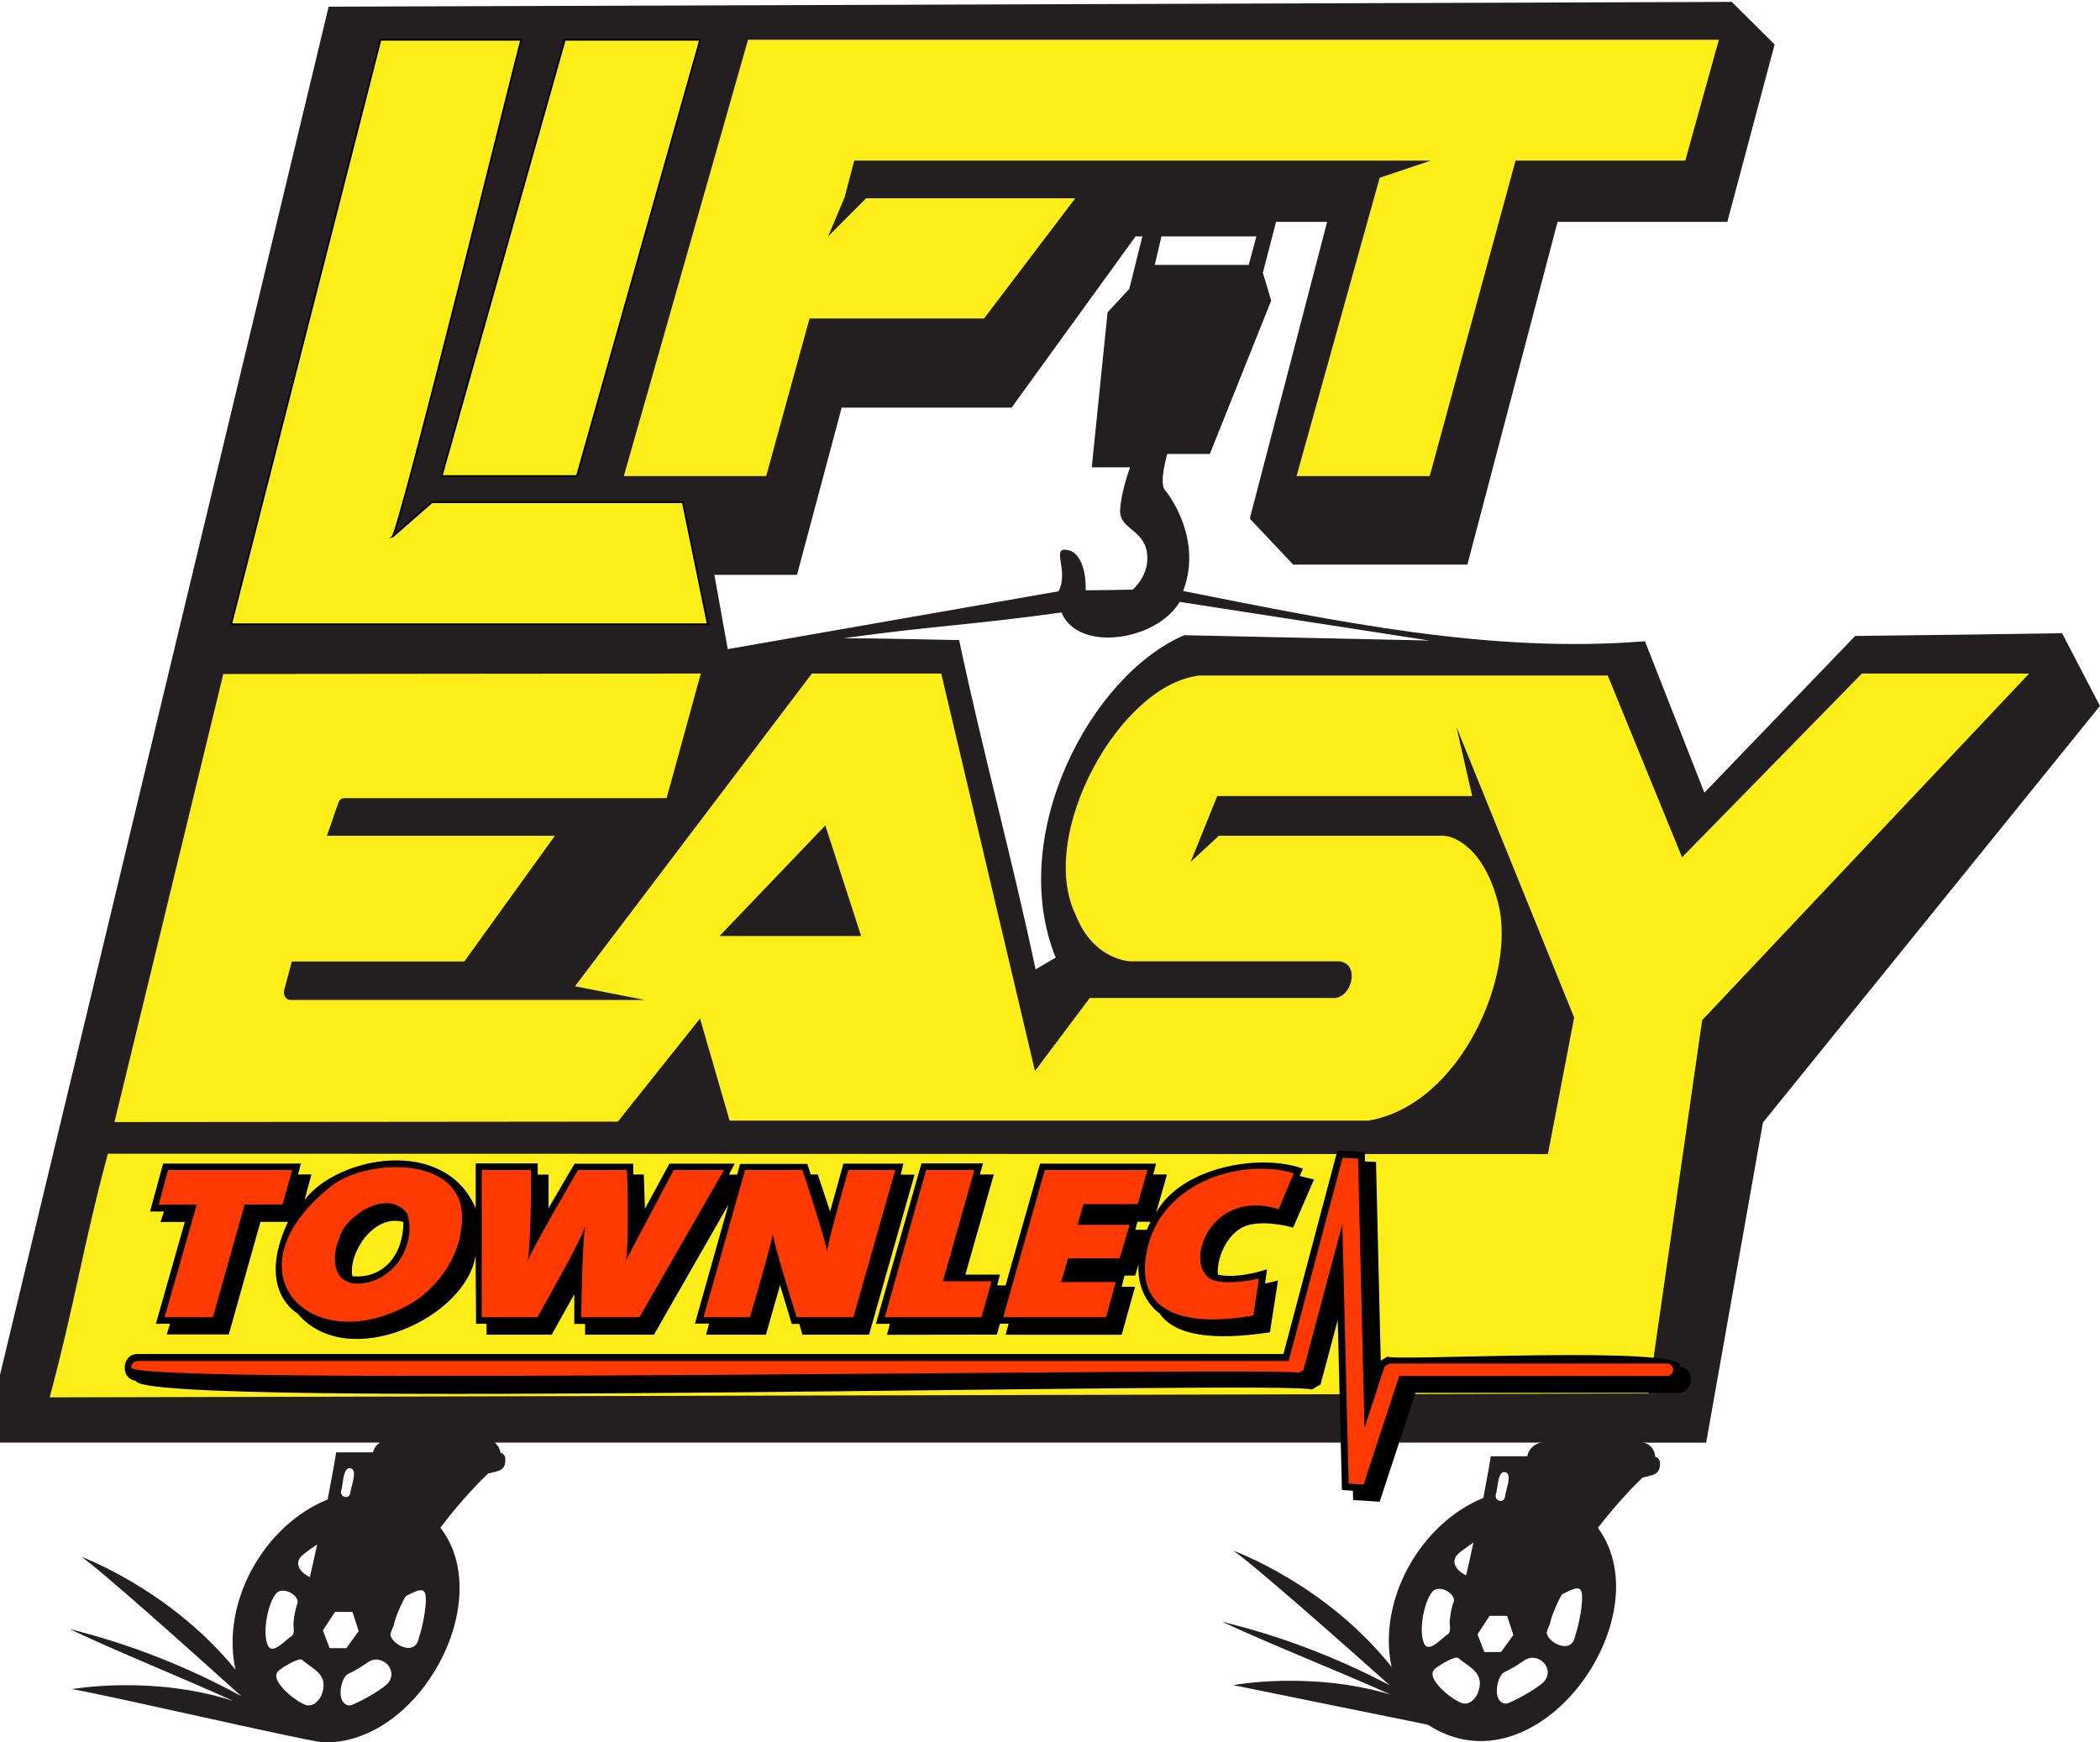 <svg xmlns="http://www.w3.org/2000/svg" id="Layer_2" viewBox="0 0 1206.2 1000.86"><defs><style>      .st0 {        fill: #ff3902;      }      .st1 {        fill: #231f20;      }      .st2, .st3 {        fill: #fdee19;      }      .st3 {        stroke: #000;        stroke-miterlimit: 10;      }    </style></defs><path id="Background" class="st1" d="M-9.35,828.69L188.77,3.84,994.68,1.09l24.63,24.43-27.17,101.91h-97.5l-51.8,196.88h-100.07l-24.92-26.4,44.44-170.48h-29.35l-7.58,29.27,4.8,15.96-35.24,88.09h-24.47s-4.79,16.27-1.43,20.71c3.57,3.84,21.53,29.52,10.55,58.04,86.86,17.13,175.82,36.13,265.27,28.85,11.37,29,22.75,58,34.12,87,28.88-30.02,57.75-60.03,86.63-90.04,39.62-.42,79.25-.96,118.86-1.55h-.01c7.18,13.93,14.51,27.81,21.74,41.73-64.54,79.79-129.06,159.56-193.59,239.35l-32.61,183.88h-36.88c4.03,0,7.34,3.54,7.64,8.06,1.41.43,2.72,1.45,2.72,3.78.16,6.95-4.5,6.69-10.03,8.21-2.98,2.87-14.16,13.91-25.61,28.88,37.88,51.69-35.11,153.91-97.67,113.08l-111.81-22.74s44.16-8.35,90.39,5.43c-30.88-13.9-66-27.59-96.77-41.81,33.43,8.02,65.91,20.52,96.37,36.52-28.47-25.37-79.73-70.66-89.97-77.35,1.19.42,53.34,19.46,90.91,66.71-8.13-38.34,16.5-82.25,52.74-97.05,2.29-11.99,3.95-21.41,4.25-23.93h21.05c.48-4.23,4.67-7.81,8.78-7.82H284.16c1.7,1.31,2.93,3.37,3.29,5.79,1.44.42,2.8,1.44,2.8,3.81.07,7.11-4.43,6.6-10.02,8.22-3.11,2.99-15.24,14.98-27.27,31.07,32.51,41.82-12.03,125.01-67.6,123.29-13.76-1.67-127.08-27.96-144.01-30.56,0,0,45.56-8.3,92.47,6.7-29.92-13.59-64.2-27.29-93.97-41.27,34.34,8.5,67.72,21.62,98.78,38.61-27.78-25.06-81.43-73.11-91.91-80.07,1.16.42,51.37,19.15,88.55,64.81-8.5-38.58,16.35-82.96,52.93-97.74,2.59-13.47,4.53-24.35,4.86-27.08h21.18c.52-2.33,2.05-4.32,4.02-5.58H-9.35M201.23,857.64c-.06-2.7,4.67-13.19.13-14.2-4.54-1.28-4.31,10.53-5.42,12.82-.9,3.75,4.47,5.39,5.29,1.38ZM172.25,894.97h0c-3.04,4.69,1.49,9.05,5.72,10.99,1.23-5.15,2.64-11.48,4.2-18.78-2.32,1.54-8.91,6-9.92,7.78h0ZM154.32,946.02h.02c3.02,4.19,10.71-5.12,13.35-6.26,2.14-2.64.23-4.94,1.11-9.62.34-3.85,1.52-7.62,2.2-9.58.28-4.21-6.96-8.41-11.15-6.24-5.49,3.36-10,24.55-5.53,31.7h0ZM184.62,973.86h0c4.7-12.14-4.89-14.82-11.2-20.48-2.24-1.13-11.18,4.38-13.43,6.37-5.85,5.28,9.4,17.1,14.48,19.17,4.17,2.27,8.32-1.04,10.15-5.07h0ZM185.45,936.57h0l3.89,10.17h9.63l7.06-9.78-3.58-11h-10.06l-6.93,10.61h0ZM222.97,966.7c6.11-7.77-3.98-16.87-11.35-12.03-3.19,2.18-8.15,5.44-11.35,6.7-4.09,1.56-6.92,13.79-2.25,17.31,1.18,1,2.75,1.22,4.16.67,6.4-2.55,18.2-9.46,20.79-12.65h0ZM240.56,940.92h0c2.06-5.79,5.11-20.45,3.66-25.52-1.2-4.26-7.27-.33-11.16,1.47-2.6,4.15-6.43,13.39-6.89,16.83,0,0-1.43,2.88-1.91,5.06.05,5.38,14.13,13.45,16.31,2.16h0ZM667.12,135.8l-3.85,16.39h53.95l4.43-16.39h-54.54,0ZM410.32,330.2h0c2.56,14.23,5.12,28.45,7.69,42.68l190.01-33.23c6.2-11.97-4.71-25.91,5.26-23.64,6,.67,10.64,9.65,10.32,23.08l13.23-.15,13.74-.23s10.31-8.5,8.16-21.67c-2.17-13.17-16.07-13.17-15.35-24.31.71-11.11,5.74-24.29,5.74-24.29h-22.04l9.09-89.02,12.47-13.47,7.52-30.14h-3.92l-71.22,98.37h-97.58l-25.66,96.03h-47.47,0ZM609.74,351.82c-51.53,7.19-73.78,7.62-125.31,14.82,22.71.01,44.03.69,66.48,1.05,13.71,64.85,30.2,124.3,43.91,189.15,3.85-2.25,7.69-4.5,11.54-6.75-28.36-70.48,20.1-162.18,73.86-185.21h0c46.95,1.04,93.9,2.05,140.84,3.07-47.83-7.41-95.66-14.8-143.49-22.2-13.15,22.35-58.42,29.31-67.83,6.07M864.45,859.87c-.05-2.71,4.67-13.19.12-14.21-4.51-1.25-4.31,10.55-5.42,12.83-.87,3.76,4.47,5.37,5.3,1.38ZM836.37,893.93h0c-3.01,4.7,1.5,9.05,5.74,10.99,1.22-5.17,2.63-11.48,4.19-18.79-2.32,1.55-8.91,6.01-9.93,7.79h0ZM818.45,944.98h.02c3.03,4.17,10.71-5.12,13.35-6.26,2.14-2.65.25-4.94,1.11-9.62.34-3.85,1.52-7.63,2.21-9.58.28-4.23-6.96-8.41-11.17-6.24-5.47,3.35-10.01,24.55-5.52,31.7h0ZM848.74,972.82h0c4.72-12.11-4.89-14.84-11.19-20.48-2.24-1.13-11.19,4.38-13.42,6.37-5.86,5.27,9.4,17.1,14.48,19.16,4.15,2.27,8.32-1.03,10.13-5.06h0ZM848.66,938.8h-.01l3.91,10.16h9.62l7.07-9.77-3.6-11h-10.04l-6.95,10.61h0ZM875.77,953.63c-3.2,2.18-8.16,5.44-11.35,6.7-4.11,1.56-6.91,13.78-2.26,17.31,1.19,1,2.76,1.22,4.17.67,6.4-2.55,18.19-9.46,20.79-12.65,6.1-7.77-3.99-16.87-11.35-12.03ZM904.69,939.88c2.07-5.79,5.11-20.45,3.68-25.52-1.22-4.26-7.27-.33-11.18,1.46-2.57,4.17-6.43,13.39-6.88,16.84,0,0-1.43,2.88-1.91,5.06.03,5.36,14.14,13.45,16.3,2.16h-.01Z"></path><path id="L" class="st3" d="M218.54,22.84l-85.79,335.74h273.82l-14.38-70.12h-144.1l-22.75,19.93c3.61-.87,70.73-273.89,74.02-285.55h-80.82Z"></path><polygon id="I" class="st3" points="253.64 273.46 331.38 273.46 402.17 22.84 324.43 22.84 253.64 273.46"></polygon><polygon id="FT" class="st2" points="440.09 273.46 358.32 273.46 429.66 22.84 987.27 22.84 968 92.25 870.5 92.25 821.21 273.46 744.73 273.46 792.45 102.12 821.84 92.25 490.65 92.25 485.12 113.35 475.64 135.82 497.45 113.9 617.61 113.9 565.23 182.95 464.98 182.95 440.09 273.46"></polygon><path class="st2" d="M1069.43,386.91l-103.28,105.54-42.68-104.41h-234.22c-45.84,4.56-94.06,91.62-71.26,137.81,10.29,26.1,31.54,26.37,31.54,26.37h119.49c12.7.96,7.5,22.09-3.86,21.06,0,0-139.23,0-139.23,0l-31.46,41.91-53.83-228.27h-74.31l-136.07,179.62,40.19,7.87h-203.74c-2.46,0-4.22-2.89-3.47-5.73l4.38-16.37h99.08l52.02-72.22h-130.93l6.54-18.91c.57-1.64,1.89-2.7,3.36-2.7h185.2l19.64-71.57-274.27.25-62.5,257.4,289.13-.27,47.19-59.23,16.99,58.65h366.93c53.09-8.99,85.13-83.91,74.54-124.89-7.42-28.88-21.77-36.26-27.78-38.12-1.38-.41-2.81-.6-4.24-.6h-128.44l-16.19,14.97,15.27-37.79h146.42l-9.03-39.66,67.61,166.9c-5.02,26.14-10.05,52.28-15.07,78.42-274.23.03-552.89-.24-827.12-.21-14.13,52.3-19.32,87.66-33.45,139.96l918.3-2.25c11.23-77.97,19.64-136.45,30.87-214.43l187.79-199.09h-96.04,0ZM413.29,537.67l60.76-63.52,20.55,63.52h-81.31Z"></path><g><path d="M717.42,703.59c11.2-2.66,25.33,1.61,25.33,1.61l11.97-27.64-8.18-2.03,1.82-4.19c-24.06-8.94-69.75-1.24-84.3,25.24l6.24-21.9h-7.88l1.59-6.26h-66.61l-19.82,69.97h-4.85l1.63-6.2h-19.87l16.33-57.51h-8.02l1.82-6.39h-35.36l-26.16,92.16h8.05l-1.71,6.3,63.14-.1,1.75-6.26h5l-1.74,6.34h66.68l7.69-27.57h-7.69l1.61-6.44h6.15l1.96-6.57c-1.32,19.52,12.11,28.4,12.11,28.4,8.55,12.42,29.88,15.84,63.32,10.78l4.62-29.81-7.41,1.82,1.12-8.19c-19.17,6.02-28.27,3.01-28.27,3.01-.63-11.41,6.79-25.89,17.98-28.55h0ZM658.75,706.4h-6.62l1.17-4.57h7.56s-1.21,2.38-2.1,4.57ZM517.38,674.8l1.49-6.38h-34.42l-7.66,27.51-7.09-21.27h-4.01l-1.98-6.07h-38.63l-1.67,6.15h-4.76l3.35-6.3h-37.5l-14.07,25.96-.63-19.73h-6.09v-6.16h-33.73l-14.9,25.47v-19.25h-6.22v-6.43h-35.62v25.82c-17.73-41.59-78.82-30.1-98.3-4.94l3.96-14.54h-7.69l1.63-6.24h-79.14l-7.52,27.53h7.98l-1.97,6.02h13.96l-16.62,58.49h8.12l-1.88,6.09h35.64l18.19-64.65h15.81c-18.61,39.46,5.46,52.61,5.46,52.61,28.85,34.27,97.12,2.47,102.33-33.48l.25,39.43h6.02v6.27h37.38l13-23.2v17h6.22v6.2h39.53l42.82-74.77-19.26,68.39h8.11l-1.72,6.38h34.38l8.11-28.5,6.72,22.3h4.36l1.74,6.2h38.3l26.14-91.94s-7.95,0-7.95,0ZM202.38,733.11c-2.42-13.08,12.13-36.09,29.34-31.16-.16,20.23-12.5,32.69-29.34,31.16Z"></path><path class="st0" d="M94.56,756.67l18.44-64.67h-21.86l5.38-19.9h71.3l-5.53,19.8h-21.76l-18.26,64.77h-27.71ZM264.74,707.09c7.88-44.26-52.82-42.16-73.83-26.27-63.97,50.25-10.7,102.59,47.72,66.38,0,0,22.31-14.03,26.12-40.11h0ZM195.01,710.91c2.64-11.32,26.66-28.87,38.72-14.09,5.08,13.5-2.86,34.55-21.74,39.7-20.99,5.04-22.32-13.4-16.98-25.61h0ZM276.69,756.67h32.04c5.27-9.85,24.24-42.56,27.57-52.59-1.99,9-2.11,42.88-2.51,52.59h33.51l48.54-84.57h-28.87l-26.24,49.64-1.26,2.38c1.66-4.77,1.19-49.37.49-52.02h-27.98c-1.97,3.46-26.44,45.43-29.17,52.69,1.78-2.79,2.53-43.21,2.1-52.69h-28.2v84.57h-.02ZM430.72,756.67c1.67-5.08,11.82-40.62,13.2-47.63,2.18,11.28,10.25,36.34,13.71,47.63h32.56l24.01-84.57h-26.91c.11-.5-12.94,45.12-12.17,47.16-.72-6.33-13.68-45.6-14.2-47.16h-32.96l-23.86,84.57h26.61,0ZM563.75,756.67l5.78-20.67h-27.94l18.09-63.91h-27.75l-23.69,84.57s55.51,0,55.52,0ZM653.47,691.69l5.6-19.59h-58.98l-23.86,84.57h59.05l5.6-20.2h-31.35l3.9-13.65h29.68l5.74-19.24h-29.92l3.4-11.89h31.13ZM734.47,694.59l8.63-20.62c-30.55-9.29-80.66,5.67-85.22,50.38-4.17,40.54,45.58,34.4,62.04,31.25l3.17-21.18s-14.74,3.64-24.81,1.4c-20.12-5.05-5.27-54.17,36.2-41.23h0Z"></path><path d="M964.78,785.08c4.94-12.62-164.66-2.94-167.84-5.8l-3.86,2.36-2.72-114.17-6.3-.3-.13-5.44-15.77-.75-31,116.82H79.16c-9.35-.2-10.36,14.34-1.05,15.38,1.11,16.74,668.1-.56,675.32,5.08l5.08-3.01,9.87-36.99,2.39,97.65,6.3.41.13,5.33,15.26.99,20.54-62.56h150.9c9.23.19,10.03-14.14.89-15.01v.02Z"></path><path class="st0" d="M79.16,781.78h661.04l30.96-116.67,8.89.42,3.69,154.77,11.57-35.36,2.75-1.68h159.41c1.97,0,3.57,1.59,3.57,3.57h0c0,1.97-1.59,3.57-3.57,3.57h-153.77l-20.47,62.37-8.58-.56-3.64-148.98-22.35,83.73-2.75,1.63c-3.79-3.7-671.3,7.88-670.51-3.02h0c0-2.09,1.69-3.77,3.77-3.77v-.02Z"></path></g></svg>